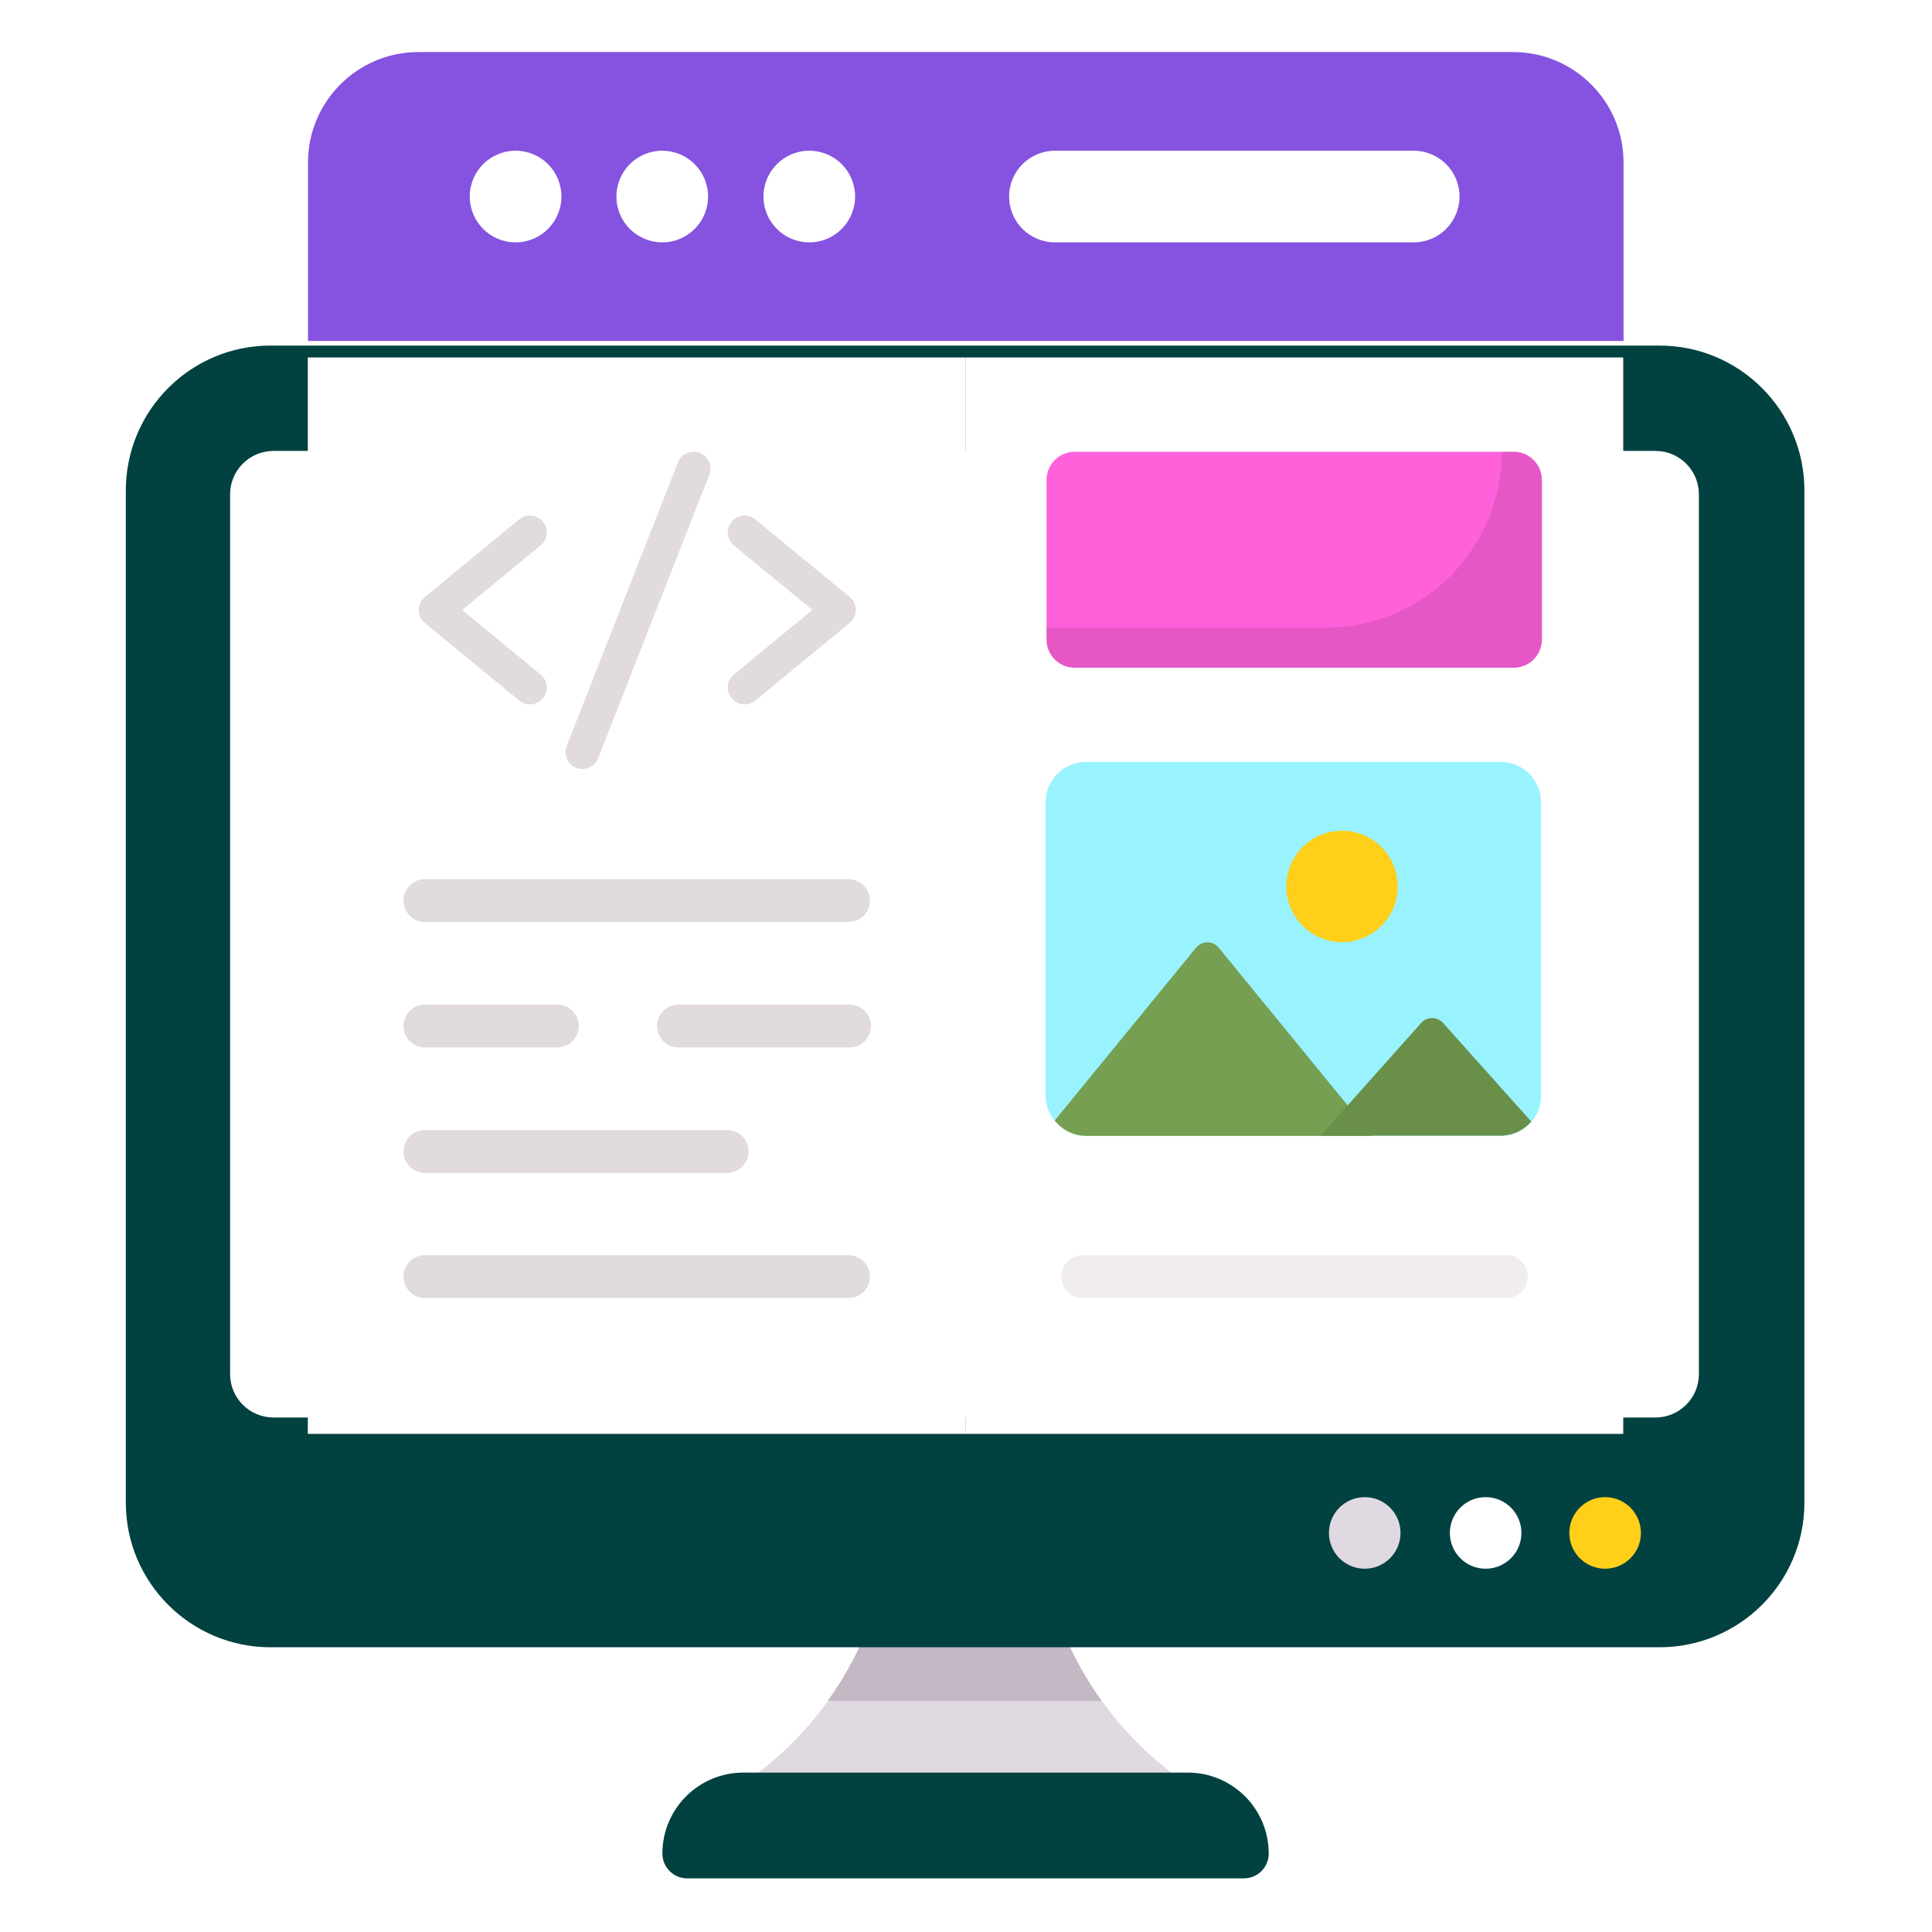 <svg width="480" height="480" viewBox="0 0 480 480" fill="none" xmlns="http://www.w3.org/2000/svg">
<path d="M259.616 391.852H219.829C216.02 406.829 207.477 425.789 188.289 440.502H291.157C271.969 425.789 263.425 406.829 259.616 391.852Z" fill="#E1D9E1"/>
<path d="M273.702 422.612C266.171 412.143 261.935 401.218 259.553 391.852H219.766C217.384 401.218 213.149 412.143 205.617 422.612H273.702Z" fill="#C3B8C3"/>
<path d="M164.57 460.512C164.57 463.916 167.329 466.674 170.732 466.674H309.05C312.453 466.674 315.212 463.916 315.212 460.512C315.212 449.402 306.205 440.395 295.094 440.395H184.688C173.577 440.395 164.57 449.402 164.57 460.512Z" fill="#014140"/>
<path d="M448.301 121.869V373.335C448.301 393.149 432.191 409.259 412.291 409.259H67.182C47.368 409.259 31.258 393.149 31.258 373.335V121.869C31.258 101.969 47.368 85.859 67.182 85.859H412.291C432.191 85.859 448.301 101.969 448.301 121.869Z" fill="#014140"/>
<path d="M422.085 341.384V122.821C422.085 116.862 417.254 112.031 411.295 112.031H67.954C61.995 112.031 57.164 116.862 57.164 122.821V341.384C57.164 347.343 61.995 352.174 67.954 352.174H411.295C417.254 352.174 422.085 347.343 422.085 341.384Z" fill="white"/>
<path d="M339.063 389.743C343.974 389.743 347.954 385.763 347.954 380.852C347.954 375.942 343.974 371.961 339.063 371.961C334.153 371.961 330.172 375.942 330.172 380.852C330.172 385.763 334.153 389.743 339.063 389.743Z" fill="#E1D9E1"/>
<path d="M369.102 389.743C374.013 389.743 377.993 385.763 377.993 380.852C377.993 375.942 374.013 371.961 369.102 371.961C364.192 371.961 360.211 375.942 360.211 380.852C360.211 385.763 364.192 389.743 369.102 389.743Z" fill="white"/>
<path d="M398.79 389.743C403.7 389.743 407.681 385.763 407.681 380.852C407.681 375.942 403.7 371.961 398.79 371.961C393.879 371.961 389.898 375.942 389.898 380.852C389.898 385.763 393.879 389.743 398.79 389.743Z" fill="#FFCF1A"/>
<path d="M403.367 40.375V84.715H76.523V40.375C76.523 25.223 88.813 12.934 103.965 12.934H375.925C391.077 12.934 403.367 25.223 403.367 40.375Z" fill="#8553E0"/>
<g filter="url(#filter0_d_442_3692)">
<path d="M76.477 84.812H239.899V352.247H76.477V84.812Z" fill="white"/>
<path d="M239.867 84.812H403.29V352.247H239.867V84.812Z" fill="white"/>
</g>
<path d="M128.096 60.215C134.383 60.215 139.481 55.118 139.481 48.83C139.481 42.542 134.383 37.445 128.096 37.445C121.808 37.445 116.711 42.542 116.711 48.83C116.711 55.118 121.808 60.215 128.096 60.215Z" fill="white"/>
<path d="M164.533 60.215C170.821 60.215 175.918 55.118 175.918 48.83C175.918 42.542 170.821 37.445 164.533 37.445C158.246 37.445 153.148 42.542 153.148 48.83C153.148 55.118 158.246 60.215 164.533 60.215Z" fill="white"/>
<path d="M201.065 60.215C207.352 60.215 212.449 55.118 212.449 48.83C212.449 42.542 207.352 37.445 201.065 37.445C194.777 37.445 189.68 42.542 189.68 48.83C189.68 55.118 194.777 60.215 201.065 60.215Z" fill="white"/>
<path d="M351.229 37.445C357.516 37.445 362.613 42.542 362.613 48.83C362.613 55.117 357.516 60.214 351.229 60.214H262.095C255.808 60.214 250.711 55.117 250.711 48.83C250.711 42.542 255.808 37.445 262.095 37.445H351.229Z" fill="white"/>
<path d="M210.811 229.078H105.576C102.636 229.078 100.25 226.692 100.25 223.752C100.25 220.811 102.636 218.426 105.576 218.426H210.811C213.751 218.426 216.137 220.811 216.137 223.752C216.137 226.692 213.751 229.078 210.811 229.078Z" fill="#E1DADF"/>
<path d="M211.078 260.238H168.56C165.62 260.238 163.234 257.852 163.234 254.912C163.234 251.971 165.62 249.586 168.56 249.586H211.078C214.018 249.586 216.404 251.971 216.404 254.912C216.404 257.852 214.018 260.238 211.078 260.238Z" fill="#E1DADF"/>
<path d="M138.468 260.238H105.576C102.636 260.238 100.25 257.852 100.25 254.912C100.25 251.971 102.636 249.586 105.576 249.586H138.468C141.408 249.586 143.794 251.971 143.794 254.912C143.794 257.852 141.408 260.238 138.468 260.238Z" fill="#E1DADF"/>
<path d="M180.649 291.413H105.576C102.636 291.413 100.25 289.028 100.25 286.088C100.25 283.147 102.636 280.762 105.576 280.762H180.649C183.589 280.762 185.975 283.147 185.975 286.088C185.975 289.028 183.589 291.413 180.649 291.413Z" fill="#E1DADF"/>
<path d="M210.811 322.492H105.576C102.636 322.492 100.25 320.106 100.25 317.166C100.25 314.225 102.636 311.84 105.576 311.84H210.811C213.751 311.84 216.137 314.225 216.137 317.166C216.137 320.106 213.751 322.492 210.811 322.492Z" fill="#E1DADF"/>
<path d="M374.256 322.492H269.021C266.081 322.492 263.695 320.106 263.695 317.166C263.695 314.225 266.081 311.84 269.021 311.84H374.256C377.196 311.84 379.582 314.225 379.582 317.166C379.582 320.106 377.196 322.492 374.256 322.492Z" fill="#F0ECEF"/>
<path d="M185.002 174.995C183.794 174.995 182.596 174.472 181.768 173.467C180.295 171.679 180.555 169.039 182.341 167.571L201.828 151.542L182.341 135.513C180.555 134.045 180.295 131.405 181.768 129.617C183.241 127.831 185.878 127.574 187.664 129.044L211.083 148.308C212.05 149.102 212.608 150.288 212.608 151.542C212.608 152.795 212.05 153.982 211.083 154.776L187.664 174.039C186.884 174.682 185.941 174.995 185.002 174.995Z" fill="#E1DADF"/>
<path d="M131.645 174.995C130.707 174.995 129.764 174.682 128.984 174.039L105.565 154.776C104.597 153.982 104.039 152.795 104.039 151.542C104.039 150.288 104.597 149.102 105.565 148.308L128.984 129.044C130.769 127.574 133.407 127.831 134.88 129.617C136.352 131.405 136.092 134.045 134.307 135.513L114.82 151.542L134.307 167.571C136.092 169.039 136.352 171.679 134.88 173.467C134.052 174.472 132.853 174.995 131.645 174.995Z" fill="#E1DADF"/>
<path d="M144.705 191.041C144.195 191.041 143.68 190.949 143.175 190.752C141.024 189.907 139.96 187.477 140.807 185.323L168.418 114.906C169.26 112.748 171.681 111.687 173.847 112.534C175.998 113.378 177.062 115.809 176.215 117.963L148.604 188.379C147.959 190.032 146.375 191.041 144.705 191.041Z" fill="#E1DADF"/>
<path d="M376.067 165.902H267.018C263.142 165.902 260 162.76 260 158.885V119.26C260 115.384 263.142 112.242 267.018 112.242H376.067C379.943 112.242 383.085 115.384 383.085 119.26V158.885C383.085 162.76 379.943 165.902 376.067 165.902Z" fill="#FF61DB"/>
<g opacity="0.1">
<path d="M383.063 119.229V158.854C383.063 162.737 379.916 165.884 376.033 165.884H267.03C263.124 165.884 260 162.76 260 158.854V155.942H329.378C353.537 155.942 373.121 136.358 373.121 112.199L376.032 112.199C379.938 112.199 383.063 115.394 383.063 119.229Z" fill="black"/>
</g>
<path d="M382.866 199.323V272.181C382.866 274.685 382 276.962 380.498 278.692C378.63 280.833 375.899 282.199 372.847 282.199H269.799C266.612 282.199 263.788 280.696 261.967 278.373C260.601 276.689 259.781 274.549 259.781 272.181V199.323C259.781 193.813 264.289 189.305 269.799 189.305H372.847C378.403 189.305 382.866 193.813 382.866 199.323Z" fill="#98F3FF"/>
<path d="M341.007 282.197H269.879C266.692 282.197 263.868 280.694 262.047 278.372L297.16 235.46C298.617 233.68 301.339 233.68 302.795 235.461L334.905 274.729L341.007 282.197Z" fill="#769F51"/>
<path d="M380.437 278.65C378.569 280.791 375.838 282.157 372.787 282.157H328.07L334.764 274.689L353.088 254.143C354.534 252.521 357.07 252.52 358.518 254.139L380.437 278.65Z" fill="#6A8F49"/>
<path d="M333.42 234.075C341.065 234.075 347.262 227.877 347.262 220.233C347.262 212.588 341.065 206.391 333.42 206.391C325.775 206.391 319.578 212.588 319.578 220.233C319.578 227.877 325.775 234.075 333.42 234.075Z" fill="#FFCF1A"/>
<defs>
<filter id="filter0_d_442_3692" x="72.477" y="84.812" width="334.812" height="275.434" filterUnits="userSpaceOnUse" color-interpolation-filters="sRGB">
<feFlood flood-opacity="0" result="BackgroundImageFix"/>
<feColorMatrix in="SourceAlpha" type="matrix" values="0 0 0 0 0 0 0 0 0 0 0 0 0 0 0 0 0 0 127 0" result="hardAlpha"/>
<feOffset dy="4"/>
<feGaussianBlur stdDeviation="2"/>
<feComposite in2="hardAlpha" operator="out"/>
<feColorMatrix type="matrix" values="0 0 0 0 0 0 0 0 0 0 0 0 0 0 0 0 0 0 0.25 0"/>
<feBlend mode="normal" in2="BackgroundImageFix" result="effect1_dropShadow_442_3692"/>
<feBlend mode="normal" in="SourceGraphic" in2="effect1_dropShadow_442_3692" result="shape"/>
</filter>
</defs>
</svg>
